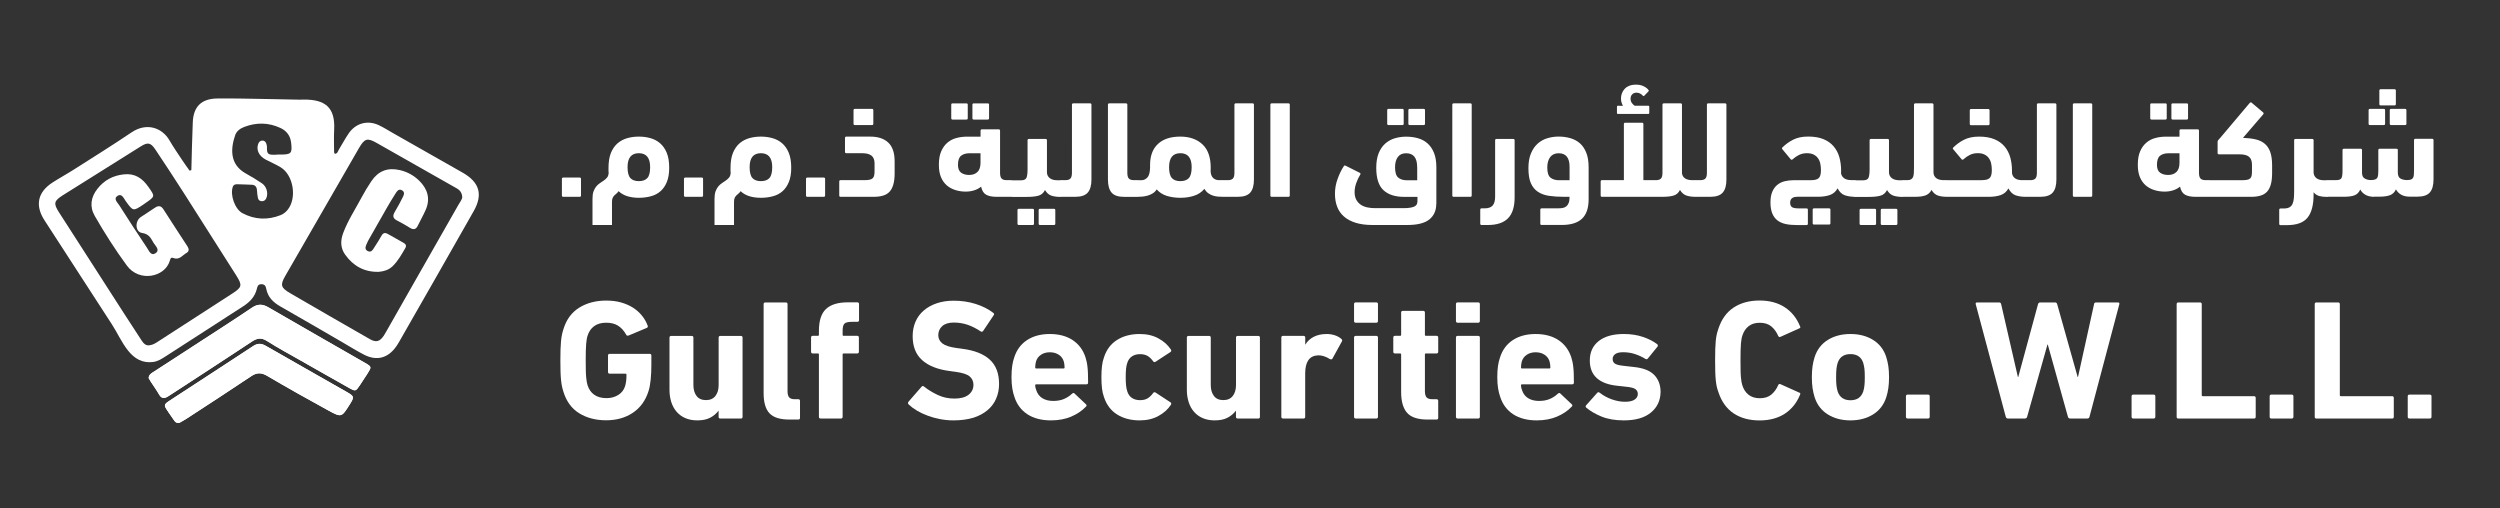 <?xml version="1.0" encoding="utf-8"?>
<!-- Generator: Adobe Illustrator 25.0.1, SVG Export Plug-In . SVG Version: 6.00 Build 0)  -->
<svg version="1.1" id="Layer_1" xmlns="http://www.w3.org/2000/svg" xmlns:xlink="http://www.w3.org/1999/xlink" x="0px" y="0px"
	 viewBox="0 0 509.12 103.55" style="enable-background:new 0 0 509.12 103.55;" xml:space="preserve">
<rect x="0" y="0" width="509.12" height="103.55" fill="#333333" stroke="none"/>
<style type="text/css">
	.st0{fill:#FFFFFF;}
	.st1{fill:#2E5894;}
</style>
<g>
	<path class="st0" d="M30.27,76.99c0.12,0.21,0.23,0.44,0.37,0.65c0.59,0.91,1.23,1.79,1.77,2.73c0.47,0.82,1.04,0.82,1.74,0.41
		c0.33-0.19,0.64-0.41,0.96-0.62c5.39-3.52,10.8-7.02,16.17-10.58c1.08-0.71,1.93-0.88,3.09-0.13c2.26,1.44,4.62,2.71,6.95,4.03
		c3.27,1.86,6.54,3.72,9.82,5.56c1.25,0.7,1.31,0.66,2.12-0.54c0.54-0.79,1.06-1.59,1.57-2.4c0.87-1.37,0.87-1.4-0.48-2.18
		c-6.58-3.78-13.17-7.53-19.73-11.34c-1.19-0.69-2.15-0.69-3.31,0.09c-3.91,2.63-7.89,5.18-11.84,7.75
		c-2.72,1.77-5.45,3.54-8.18,5.31C30.8,76.02,30.31,76.3,30.27,76.99"/>
	<path class="st0" d="M36.46,86.15c0.41-0.24,0.98-0.53,1.51-0.88c4.38-2.86,8.78-5.7,13.12-8.62c1.15-0.78,2.07-0.85,3.3-0.12
		c4.12,2.43,8.3,4.77,12.49,7.06c2.65,1.45,2.69,1.39,4.28-1.13c1.03-1.62,1.03-1.74-0.56-2.65c-5.48-3.14-10.99-6.23-16.46-9.38
		c-0.95-0.55-1.69-0.56-2.62,0.06c-5.59,3.69-11.22,7.32-16.82,10.99c-1.43,0.94-1.42,0.97-0.39,2.47c0.39,0.58,0.8,1.15,1.2,1.73
		C35.7,85.95,35.93,86.16,36.46,86.15"/>
	<path class="st0" d="M56.91,31.47c2.44,0.03,2.64-0.21,2.37-2.47c-0.17-1.39-0.95-2.38-2.17-2.94c-2.43-1.13-4.93-1.16-7.42-0.19
		c-0.79,0.31-1.5,0.82-1.79,1.64c-0.94,2.73-1.18,5.98,2.18,7.83c1.12,0.62,2.21,1.28,3.26,1.99c0.97,0.65,1.33,2.04,0.89,3.03
		c-0.17,0.39-0.45,0.61-0.87,0.62c-0.44,0-0.74-0.23-0.83-0.64c-0.1-0.5-0.17-1-0.19-1.51c-0.04-0.75-0.33-1.2-1.15-1.21
		c-0.96-0.02-1.91-0.09-2.87-0.1c-0.38,0-0.74,0.06-0.91,0.52c-0.59,1.62,0.41,4.56,1.98,5.38c2.5,1.32,5.11,1.44,7.76,0.39
		c0.54-0.21,0.99-0.57,1.37-1.01c2.01-2.37,1.28-7.14-1.38-8.74c-0.98-0.59-2.04-1.04-3.05-1.57c-1.34-0.71-1.94-1.95-1.52-3.14
		c0.13-0.39,0.38-0.68,0.8-0.72c0.43-0.03,0.72,0.21,0.86,0.61c0.08,0.24,0.15,0.5,0.14,0.75c-0.06,1.42,0.27,1.57,1.75,1.52
		C56.43,31.47,56.75,31.47,56.91,31.47 M30.4,70.32c0.78-0.08,1.3-0.45,1.84-0.8c5.03-3.25,10.07-6.5,15.1-9.76
		c1.95-1.26,2.04-1.67,0.77-3.67c-3.55-5.6-7.1-11.2-10.67-16.78c-1.89-2.95-3.81-5.88-5.76-8.8c-0.99-1.48-1.56-1.6-2.99-0.71
		c-5.3,3.3-10.59,6.62-15.87,9.95c-1.87,1.18-1.96,1.69-0.78,3.53c4.44,6.92,8.89,13.83,13.34,20.74c1.14,1.77,2.29,3.53,3.44,5.29
		C29.22,69.93,29.69,70.42,30.4,70.32 M94.14,40.12c-0.1-1.29-0.9-1.64-1.62-2.04c-5.26-2.99-10.52-5.98-15.79-8.96
		c-1.94-1.1-2.48-0.94-3.64,1.06c-5.01,8.66-10,17.33-14.99,26c-1.07,1.85-0.93,2.41,0.98,3.52c5.4,3.14,10.81,6.26,16.23,9.36
		c1.29,0.74,2.04,0.52,2.88-0.75c0.21-0.32,0.39-0.65,0.58-0.99c1.95-3.43,3.9-6.87,5.86-10.3c2.9-5.09,5.81-10.18,8.71-15.28
		C93.7,41.13,94.14,40.56,94.14,40.12 M38.97,34.63c0.09-3.25,0.15-6.49,0.29-9.74c0.13-3.16,1.74-4.78,4.94-4.83
		c3.44-0.05,6.89,0.06,10.33,0.11c2.17,0.03,4.33,0.09,6.5,0.13c0.25,0,0.51-0.02,0.77-0.02c4.33-0.04,6.5,1.51,6.25,6.14
		c-0.08,1.53-0.02,3.06-0.01,4.59c0,0.1,0.09,0.21,0.15,0.32c0.57-0.04,0.63-0.56,0.85-0.92c0.67-1.08,1.26-2.22,1.99-3.27
		c1.42-2.06,3.82-2.71,6.08-1.66c0.98,0.46,1.9,1.04,2.84,1.58c4.77,2.7,9.55,5.4,14.3,8.12c3.4,1.95,4.14,4.44,2.21,7.83
		c-5.02,8.88-10.11,17.73-15.17,26.59c-0.19,0.33-0.39,0.66-0.61,0.97c-1.66,2.36-3.94,2.99-6.51,1.68
		c-1.53-0.78-2.99-1.71-4.48-2.57c-4.2-2.43-8.38-4.87-12.59-7.27c-1.46-0.83-2.56-1.89-2.88-3.6c-0.11-0.57-0.33-0.93-0.99-0.93
		c-0.69,0-0.81,0.45-0.93,0.97c-0.39,1.58-1.42,2.66-2.76,3.52c-5.26,3.38-10.5,6.8-15.76,10.17c-0.79,0.51-1.6,1.05-2.59,1.18
		c-2.2,0.29-3.81-0.69-5.12-2.33c-1.31-1.65-2.15-3.58-3.28-5.33c-4.58-7.06-9.17-14.12-13.73-21.19c-1.97-3.05-1.39-5.74,1.64-7.7
		c1.44-0.93,2.96-1.75,4.41-2.68c3.91-2.49,7.84-4.94,11.68-7.53c3.1-2.09,6.25-0.93,7.73,1.64c0.8,1.38,1.71,2.69,2.59,4.02
		c0.48,0.73,1,1.44,1.51,2.15C38.72,34.73,38.84,34.68,38.97,34.63"/>
	<path class="st0" d="M30.27,76.99c0.04-0.69,0.53-0.97,1.02-1.28c2.73-1.76,5.46-3.53,8.18-5.31c3.95-2.57,7.93-5.11,11.84-7.75
		c1.16-0.78,2.12-0.78,3.31-0.09c6.56,3.81,13.16,7.56,19.73,11.34c1.36,0.78,1.35,0.81,0.48,2.18c-0.51,0.81-1.04,1.61-1.57,2.4
		c-0.82,1.21-0.87,1.24-2.12,0.54c-3.28-1.84-6.56-3.69-9.82-5.56c-2.33-1.32-4.69-2.6-6.95-4.03c-1.17-0.74-2.02-0.58-3.09,0.13
		c-5.36,3.56-10.77,7.06-16.17,10.58c-0.32,0.21-0.63,0.43-0.96,0.62c-0.7,0.42-1.27,0.41-1.74-0.41c-0.54-0.94-1.18-1.82-1.77-2.73
		C30.51,77.43,30.39,77.2,30.27,76.99"/>
	<path class="st0" d="M36.46,86.15c-0.53,0.02-0.76-0.2-0.95-0.46c-0.4-0.57-0.81-1.15-1.2-1.73c-1.02-1.51-1.04-1.54,0.39-2.47
		c5.6-3.67,11.23-7.3,16.82-10.99c0.93-0.62,1.67-0.61,2.62-0.06c5.47,3.15,10.98,6.25,16.46,9.38c1.58,0.91,1.58,1.02,0.56,2.65
		c-1.6,2.52-1.63,2.58-4.28,1.13c-4.2-2.3-8.37-4.64-12.49-7.06c-1.23-0.72-2.15-0.66-3.3,0.12c-4.34,2.92-8.74,5.76-13.12,8.62
		C37.44,85.62,36.87,85.91,36.46,86.15"/>
	<path class="st0" d="M77.11,55.36c-2.91,0.07-5.16-1.18-6.82-3.5c-0.97-1.35-0.98-2.84-0.41-4.38c0.96-2.59,2.49-4.88,3.77-7.3
		c0.6-1.12,1.26-2.22,1.97-3.27c1.42-2.11,3.33-2.84,5.8-2.27c1.53,0.35,2.86,1.09,3.97,2.18c1.7,1.68,2.29,3.66,1.3,5.92
		c-0.49,1.11-1.09,2.16-1.62,3.25c-0.36,0.74-0.86,0.84-1.55,0.43c-0.87-0.53-1.75-1.06-2.66-1.51c-0.95-0.47-0.9-1.05-0.42-1.84
		c0.56-0.92,1.07-1.88,1.55-2.85c0.25-0.5,0.56-1.11-0.17-1.49c-0.62-0.32-0.96,0.19-1.23,0.61c-0.66,1.01-1.27,2.06-1.88,3.11
		c-1.18,2.04-2.34,4.1-3.5,6.15c-0.16,0.28-0.32,0.56-0.44,0.85c-0.24,0.58-0.67,1.28,0.11,1.68c0.78,0.41,1.1-0.39,1.44-0.89
		c0.5-0.74,0.95-1.51,1.4-2.28c0.32-0.55,0.72-0.63,1.27-0.31c1.05,0.61,2.11,1.19,3.17,1.79c0.45,0.25,0.68,0.56,0.38,1.08
		c-0.77,1.32-1.51,2.67-2.63,3.74C79.13,54.98,78.17,55.27,77.11,55.36"/>
	<path class="st0" d="M25.22,35.51c2.24-0.26,3.76,0.78,5,2.55c1.36,1.94,1.4,1.91-0.55,3.26c-0.16,0.11-0.31,0.22-0.47,0.33
		c-2.1,1.4-2.08,1.39-3.58-0.67c-0.41-0.57-0.81-1.66-1.68-1.1c-0.92,0.59,0,1.37,0.36,1.94c1.84,2.91,3.73,5.79,5.64,8.65
		c0.39,0.58,0.8,1.68,1.68,1.13c1.05-0.65,0.07-1.48-0.32-2.1c-0.55-0.9-0.89-1.85-2.37-2.06c-1.4-0.2-1.49-2.4-0.27-3.23
		c0.95-0.65,1.93-1.25,2.88-1.9c0.71-0.48,1.25-0.45,1.75,0.33c1.61,2.53,3.26,5.03,4.89,7.54c0.32,0.5,0.37,1.01-0.19,1.32
		c-0.84,0.48-1.47,1.52-2.69,1.04c-0.57-0.22-0.62,0.25-0.73,0.6c-1.03,3.34-6.22,4.37-8.73,0.95c-2.38-3.24-4.54-6.63-6.54-10.11
		c-1.12-1.94-0.78-3.86,0.55-5.54C21.19,36.72,23.02,35.73,25.22,35.51"/>
</g>
<g>
	<g>
		<path class="st0" d="M114.77,79.87c-0.14-0.42-0.25-0.82-0.33-1.21c-0.08-0.39-0.14-0.84-0.19-1.32c-0.05-0.49-0.08-1.04-0.1-1.67
			c-0.02-0.63-0.03-1.38-0.03-2.26s0.01-1.63,0.03-2.26c0.02-0.63,0.06-1.18,0.1-1.67c0.05-0.49,0.11-0.93,0.19-1.32
			c0.08-0.39,0.19-0.8,0.33-1.21c0.6-1.92,1.67-3.36,3.21-4.31c1.54-0.95,3.37-1.43,5.47-1.43c1.11,0,2.12,0.13,3.03,0.38
			c0.9,0.26,1.71,0.61,2.42,1.06c0.71,0.45,1.31,0.99,1.81,1.6c0.5,0.61,0.89,1.28,1.16,2c0.12,0.23,0.07,0.41-0.14,0.52l-3.72,1.56
			c-0.26,0.07-0.42,0.01-0.49-0.18c-0.46-0.81-1.01-1.42-1.65-1.82c-0.64-0.41-1.44-0.61-2.42-0.61c-1.02,0-1.84,0.24-2.47,0.71
			c-0.63,0.47-1.07,1.12-1.32,1.93c-0.07,0.21-0.13,0.45-0.17,0.71c-0.05,0.27-0.09,0.59-0.12,0.97s-0.06,0.85-0.07,1.39
			c-0.01,0.54-0.02,1.2-0.02,1.97c0,0.76,0.01,1.42,0.02,1.98c0.01,0.56,0.03,1.03,0.07,1.41c0.03,0.38,0.07,0.7,0.12,0.97
			c0.05,0.27,0.1,0.5,0.17,0.71c0.26,0.81,0.7,1.45,1.34,1.91c0.64,0.46,1.48,0.7,2.52,0.7c0.88,0,1.67-0.21,2.36-0.63
			c0.69-0.42,1.17-1.02,1.42-1.81c0.09-0.3,0.16-0.64,0.21-1.01c0.05-0.37,0.07-0.81,0.07-1.32c0-0.14-0.07-0.21-0.21-0.21h-3.2
			c-0.23,0-0.35-0.12-0.35-0.35v-3.34c0-0.23,0.12-0.35,0.35-0.35h8.13c0.23,0,0.35,0.12,0.35,0.35v1.95c0,1.04-0.05,2.03-0.14,2.96
			c-0.09,0.93-0.24,1.72-0.45,2.36c-0.6,1.9-1.66,3.36-3.18,4.38c-1.52,1.02-3.33,1.53-5.44,1.53c-2.11,0-3.93-0.47-5.47-1.42
			C116.45,83.23,115.38,81.8,114.77,79.87z"/>
		<path class="st0" d="M146.69,85.23c-0.23,0-0.35-0.12-0.35-0.35v-1.22h-0.03c-0.44,0.58-1,1.05-1.69,1.41
			c-0.68,0.36-1.56,0.54-2.62,0.54c-0.93,0-1.74-0.16-2.45-0.47c-0.71-0.31-1.3-0.75-1.77-1.3c-0.48-0.56-0.84-1.21-1.08-1.98
			c-0.24-0.77-0.36-1.6-0.36-2.5v-10.6c0-0.23,0.12-0.35,0.35-0.35h4.17c0.23,0,0.35,0.12,0.35,0.35v9.66c0,0.9,0.21,1.64,0.64,2.21
			c0.43,0.57,1.07,0.85,1.93,0.85c0.83,0,1.47-0.28,1.91-0.84c0.44-0.56,0.66-1.3,0.66-2.22v-9.66c0-0.23,0.12-0.35,0.35-0.35h4.17
			c0.23,0,0.35,0.12,0.35,0.35v16.13c0,0.23-0.12,0.35-0.35,0.35H146.69z"/>
		<path class="st0" d="M160.73,85.44c-1.88,0-3.22-0.42-4.02-1.27s-1.2-2.21-1.2-4.09V61.94c0-0.23,0.12-0.35,0.35-0.35h4.17
			c0.23,0,0.35,0.12,0.35,0.35V79.7c0,0.58,0.12,0.99,0.35,1.24c0.23,0.24,0.6,0.36,1.11,0.36h0.73c0.23,0,0.35,0.12,0.35,0.35v3.44
			c0,0.23-0.12,0.35-0.35,0.35H160.73z"/>
		<path class="st0" d="M167.12,85.23c-0.23,0-0.35-0.12-0.35-0.35V72.19c0-0.14-0.07-0.21-0.21-0.21h-1.04
			c-0.23,0-0.35-0.12-0.35-0.35v-2.89c0-0.23,0.12-0.35,0.35-0.35h1.04c0.14,0,0.21-0.07,0.21-0.21v-0.8c0-2.06,0.48-3.55,1.44-4.45
			c0.96-0.91,2.45-1.36,4.47-1.36h1.91c0.23,0,0.35,0.12,0.35,0.35v3.27c0,0.23-0.12,0.35-0.35,0.35h-1.08
			c-0.77,0-1.28,0.12-1.53,0.36c-0.26,0.24-0.38,0.73-0.38,1.44v0.84c0,0.14,0.07,0.21,0.21,0.21h2.75c0.23,0,0.35,0.12,0.35,0.35
			v2.89c0,0.23-0.12,0.35-0.35,0.35h-2.75c-0.14,0-0.21,0.07-0.21,0.21v12.69c0,0.23-0.12,0.35-0.35,0.35H167.12z"/>
		<path class="st0" d="M194.17,85.61c-0.93,0-1.84-0.09-2.73-0.26c-0.89-0.17-1.73-0.4-2.52-0.7c-0.79-0.29-1.51-0.63-2.17-1.02
			c-0.66-0.39-1.22-0.81-1.69-1.25c-0.19-0.19-0.2-0.38-0.03-0.59l2.64-3.03c0.14-0.19,0.31-0.2,0.52-0.03
			c0.79,0.63,1.7,1.19,2.75,1.69c1.04,0.5,2.19,0.75,3.44,0.75c1.25,0,2.21-0.26,2.87-0.78c0.66-0.52,0.99-1.2,0.99-2.03
			c0-0.7-0.26-1.26-0.77-1.7c-0.51-0.44-1.47-0.75-2.89-0.94l-1.25-0.17c-2.41-0.32-4.26-1.06-5.54-2.21
			c-1.29-1.15-1.93-2.78-1.93-4.88c0-1.09,0.2-2.08,0.59-2.97c0.39-0.89,0.96-1.65,1.69-2.27c0.73-0.63,1.61-1.11,2.64-1.46
			c1.03-0.35,2.18-0.52,3.46-0.52c1.58,0,3.06,0.22,4.45,0.66c1.39,0.44,2.58,1.04,3.58,1.81c0.21,0.14,0.23,0.31,0.07,0.52
			l-2.12,3.16c-0.14,0.19-0.3,0.22-0.49,0.11c-0.9-0.6-1.8-1.06-2.69-1.36c-0.89-0.3-1.83-0.45-2.8-0.45
			c-1.04,0-1.83,0.25-2.36,0.73s-0.8,1.1-0.8,1.84c0,0.67,0.27,1.23,0.82,1.67c0.55,0.44,1.5,0.75,2.87,0.94l1.25,0.17
			c2.46,0.32,4.31,1.06,5.56,2.21c1.25,1.15,1.88,2.8,1.88,4.95c0,1.07-0.2,2.06-0.59,2.97c-0.39,0.92-0.98,1.7-1.76,2.36
			c-0.78,0.66-1.74,1.18-2.9,1.55C197.04,85.42,195.7,85.61,194.17,85.61z"/>
		<path class="st0" d="M214.02,85.61c-1.92,0-3.52-0.42-4.8-1.25c-1.27-0.84-2.15-2.02-2.64-3.55c-0.19-0.53-0.33-1.11-0.43-1.74
			c-0.1-0.63-0.16-1.38-0.16-2.26c0-0.88,0.05-1.64,0.14-2.27s0.23-1.22,0.42-1.76c0.49-1.53,1.36-2.71,2.62-3.53
			c1.26-0.82,2.8-1.23,4.61-1.23c1.88,0,3.44,0.42,4.68,1.25c1.24,0.83,2.1,1.99,2.59,3.47c0.09,0.28,0.17,0.57,0.24,0.89
			c0.07,0.31,0.13,0.67,0.17,1.06c0.05,0.39,0.08,0.85,0.1,1.37c0.02,0.52,0.03,1.14,0.03,1.86c0,0.23-0.13,0.35-0.38,0.35h-10.19
			c-0.14,0-0.21,0.07-0.21,0.21c0.02,0.35,0.09,0.66,0.21,0.94c0.23,0.74,0.65,1.3,1.25,1.67c0.6,0.37,1.34,0.56,2.22,0.56
			c0.83,0,1.56-0.13,2.19-0.4c0.63-0.27,1.18-0.63,1.67-1.1c0.21-0.16,0.37-0.16,0.49,0l2.29,2.16c0.19,0.16,0.2,0.32,0.03,0.49
			c-0.81,0.86-1.82,1.54-3.03,2.05C216.95,85.35,215.57,85.61,214.02,85.61z M216.59,75.04c0.14,0,0.21-0.07,0.21-0.21
			c0-0.26-0.02-0.48-0.05-0.68s-0.08-0.39-0.12-0.57c-0.19-0.58-0.53-1.03-1.03-1.35c-0.5-0.32-1.09-0.49-1.79-0.49
			s-1.29,0.16-1.79,0.49c-0.5,0.32-0.84,0.77-1.03,1.35c-0.05,0.19-0.09,0.38-0.12,0.57s-0.05,0.42-0.05,0.68
			c0,0.14,0.07,0.21,0.21,0.21H216.59z"/>
		<path class="st0" d="M232.09,85.61c-1.78,0-3.31-0.4-4.59-1.2c-1.28-0.8-2.17-1.99-2.68-3.56c-0.19-0.51-0.32-1.09-0.4-1.74
			c-0.08-0.65-0.12-1.42-0.12-2.3c0-0.88,0.04-1.64,0.12-2.29c0.08-0.65,0.21-1.23,0.4-1.74c0.51-1.58,1.4-2.76,2.68-3.56
			c1.27-0.8,2.8-1.2,4.59-1.2c1.46,0,2.74,0.29,3.82,0.89c1.09,0.59,1.93,1.35,2.54,2.27c0.12,0.19,0.09,0.35-0.07,0.49l-3.02,1.98
			c-0.21,0.14-0.38,0.12-0.52-0.07c-0.37-0.51-0.76-0.88-1.16-1.11c-0.41-0.23-0.91-0.35-1.51-0.35c-0.65,0-1.2,0.15-1.65,0.45
			c-0.45,0.3-0.77,0.75-0.96,1.35c-0.12,0.35-0.2,0.74-0.24,1.18c-0.05,0.44-0.07,1.01-0.07,1.7s0.02,1.26,0.07,1.7
			c0.05,0.44,0.13,0.84,0.24,1.18c0.19,0.6,0.5,1.06,0.96,1.36c0.45,0.3,1,0.45,1.65,0.45c0.6,0,1.11-0.12,1.51-0.35
			c0.4-0.23,0.79-0.6,1.16-1.11c0.14-0.19,0.31-0.21,0.52-0.07l3.02,1.98c0.16,0.14,0.19,0.3,0.07,0.49
			c-0.6,0.93-1.45,1.69-2.54,2.28C234.83,85.31,233.55,85.61,232.09,85.61z"/>
		<path class="st0" d="M252.05,85.23c-0.23,0-0.35-0.12-0.35-0.35v-1.22h-0.03c-0.44,0.58-1,1.05-1.69,1.41
			c-0.68,0.36-1.56,0.54-2.62,0.54c-0.93,0-1.74-0.16-2.45-0.47c-0.71-0.31-1.3-0.75-1.77-1.3c-0.48-0.56-0.84-1.21-1.08-1.98
			c-0.24-0.77-0.36-1.6-0.36-2.5v-10.6c0-0.23,0.12-0.35,0.35-0.35h4.17c0.23,0,0.35,0.12,0.35,0.35v9.66c0,0.9,0.21,1.64,0.64,2.21
			c0.43,0.57,1.07,0.85,1.93,0.85c0.83,0,1.47-0.28,1.91-0.84c0.44-0.56,0.66-1.3,0.66-2.22v-9.66c0-0.23,0.12-0.35,0.35-0.35h4.17
			c0.23,0,0.35,0.12,0.35,0.35v16.13c0,0.23-0.12,0.35-0.35,0.35H252.05z"/>
		<path class="st0" d="M261.29,85.23c-0.23,0-0.35-0.12-0.35-0.35V68.75c0-0.23,0.12-0.35,0.35-0.35h4.17
			c0.23,0,0.35,0.12,0.35,0.35v1.42h0.03c0.39-0.67,0.96-1.2,1.7-1.58c0.74-0.38,1.63-0.57,2.68-0.57c0.56,0,1.09,0.09,1.62,0.26
			c0.52,0.17,0.97,0.42,1.34,0.75c0.16,0.14,0.2,0.3,0.1,0.49l-1.95,3.54c-0.12,0.14-0.28,0.16-0.49,0.07
			c-0.84-0.53-1.65-0.79-2.43-0.77c-0.9,0.05-1.56,0.38-1.98,1.01c-0.42,0.63-0.63,1.51-0.63,2.64v8.87c0,0.23-0.12,0.35-0.35,0.35
			H261.29z"/>
		<path class="st0" d="M276.1,65.72c-0.23,0-0.35-0.12-0.35-0.35v-3.44c0-0.23,0.12-0.35,0.35-0.35h4.17c0.23,0,0.35,0.12,0.35,0.35
			v3.44c0,0.23-0.12,0.35-0.35,0.35H276.1z M276.1,85.23c-0.23,0-0.35-0.12-0.35-0.35V68.75c0-0.23,0.12-0.35,0.35-0.35h4.17
			c0.23,0,0.35,0.12,0.35,0.35v16.13c0,0.23-0.12,0.35-0.35,0.35H276.1z"/>
		<path class="st0" d="M290.7,85.44c-1.95,0-3.33-0.45-4.14-1.36c-0.81-0.9-1.22-2.32-1.22-4.24v-7.65c0-0.14-0.07-0.21-0.21-0.21
			h-1.04c-0.23,0-0.35-0.12-0.35-0.35v-2.89c0-0.23,0.12-0.35,0.35-0.35h1.04c0.14,0,0.21-0.07,0.21-0.21v-4.52
			c0-0.23,0.12-0.35,0.35-0.35h4.14c0.23,0,0.35,0.12,0.35,0.35v4.52c0,0.14,0.07,0.21,0.21,0.21h2.15c0.23,0,0.35,0.12,0.35,0.35
			v2.89c0,0.23-0.12,0.35-0.35,0.35h-2.15c-0.14,0-0.21,0.07-0.21,0.21v7.44c0,0.63,0.12,1.06,0.35,1.31
			c0.23,0.24,0.63,0.36,1.18,0.36h0.83c0.23,0,0.35,0.12,0.35,0.35v3.44c0,0.23-0.12,0.35-0.35,0.35H290.7z"/>
		<path class="st0" d="M296.85,65.72c-0.23,0-0.35-0.12-0.35-0.35v-3.44c0-0.23,0.12-0.35,0.35-0.35h4.17
			c0.23,0,0.35,0.12,0.35,0.35v3.44c0,0.23-0.12,0.35-0.35,0.35H296.85z M296.85,85.23c-0.23,0-0.35-0.12-0.35-0.35V68.75
			c0-0.23,0.12-0.35,0.35-0.35h4.17c0.23,0,0.35,0.12,0.35,0.35v16.13c0,0.23-0.12,0.35-0.35,0.35H296.85z"/>
		<path class="st0" d="M312.95,85.61c-1.92,0-3.52-0.42-4.8-1.25c-1.27-0.84-2.15-2.02-2.64-3.55c-0.19-0.53-0.33-1.11-0.43-1.74
			c-0.1-0.63-0.16-1.38-0.16-2.26c0-0.88,0.05-1.64,0.14-2.27c0.09-0.64,0.23-1.22,0.42-1.76c0.49-1.53,1.36-2.71,2.62-3.53
			c1.26-0.82,2.8-1.23,4.61-1.23c1.88,0,3.44,0.42,4.68,1.25c1.24,0.83,2.1,1.99,2.59,3.47c0.09,0.28,0.17,0.57,0.24,0.89
			c0.07,0.31,0.13,0.67,0.17,1.06c0.05,0.39,0.08,0.85,0.1,1.37c0.02,0.52,0.03,1.14,0.03,1.86c0,0.23-0.13,0.35-0.38,0.35h-10.19
			c-0.14,0-0.21,0.07-0.21,0.21c0.02,0.35,0.09,0.66,0.21,0.94c0.23,0.74,0.65,1.3,1.25,1.67c0.6,0.37,1.34,0.56,2.22,0.56
			c0.83,0,1.56-0.13,2.19-0.4c0.63-0.27,1.18-0.63,1.67-1.1c0.21-0.16,0.37-0.16,0.49,0l2.29,2.16c0.19,0.16,0.2,0.32,0.03,0.49
			c-0.81,0.86-1.82,1.54-3.03,2.05C315.88,85.35,314.5,85.61,312.95,85.61z M315.52,75.04c0.14,0,0.21-0.07,0.21-0.21
			c0-0.26-0.02-0.48-0.05-0.68c-0.03-0.2-0.08-0.39-0.12-0.57c-0.19-0.58-0.53-1.03-1.03-1.35c-0.5-0.32-1.09-0.49-1.79-0.49
			c-0.7,0-1.29,0.16-1.79,0.49c-0.5,0.32-0.84,0.77-1.03,1.35c-0.05,0.19-0.09,0.38-0.12,0.57c-0.03,0.2-0.05,0.42-0.05,0.68
			c0,0.14,0.07,0.21,0.21,0.21H315.52z"/>
		<path class="st0" d="M330.68,85.61c-1.76,0-3.27-0.26-4.54-0.78c-1.26-0.52-2.3-1.13-3.11-1.82c-0.16-0.16-0.16-0.32,0-0.49
			l2.26-2.54c0.14-0.14,0.3-0.14,0.49,0c0.74,0.58,1.56,1.03,2.47,1.35s1.8,0.49,2.68,0.49c0.88,0,1.54-0.15,1.97-0.45
			c0.43-0.3,0.64-0.68,0.64-1.15c0-0.39-0.16-0.71-0.47-0.96c-0.31-0.24-0.96-0.41-1.93-0.5l-1.88-0.21
			c-1.79-0.19-3.15-0.71-4.09-1.56c-0.94-0.86-1.41-2.05-1.41-3.58c0-1.67,0.6-2.99,1.81-3.95c1.21-0.96,2.91-1.44,5.11-1.44
			c1.44,0,2.74,0.2,3.89,0.59c1.16,0.39,2.13,0.89,2.92,1.49c0.16,0.16,0.17,0.34,0.03,0.52l-1.95,2.4
			c-0.14,0.16-0.3,0.19-0.49,0.07c-0.58-0.37-1.26-0.69-2.05-0.96c-0.79-0.27-1.62-0.4-2.5-0.4c-0.72,0-1.25,0.13-1.6,0.38
			c-0.35,0.26-0.52,0.59-0.52,1.01c0,0.39,0.15,0.7,0.45,0.92c0.3,0.22,0.93,0.38,1.88,0.47l1.84,0.21
			c1.99,0.19,3.42,0.73,4.29,1.63c0.87,0.9,1.3,2.06,1.3,3.47c-0.02,1.74-0.68,3.13-1.96,4.19
			C334.93,85.08,333.09,85.61,330.68,85.61z"/>
		<path class="st0" d="M349.93,79.8c-0.14-0.37-0.25-0.75-0.33-1.13c-0.08-0.38-0.14-0.81-0.19-1.29c-0.05-0.47-0.08-1.03-0.1-1.67
			c-0.02-0.64-0.03-1.41-0.03-2.31c0-0.91,0.01-1.67,0.03-2.31c0.02-0.64,0.06-1.19,0.1-1.67c0.05-0.47,0.11-0.9,0.19-1.27
			c0.08-0.37,0.19-0.75,0.33-1.15c0.63-1.95,1.66-3.4,3.11-4.36c1.45-0.96,3.22-1.44,5.3-1.44c2.02,0,3.73,0.46,5.13,1.38
			c1.4,0.91,2.44,2.21,3.11,3.88c0.12,0.21,0.06,0.35-0.17,0.42l-3.79,1.7c-0.21,0.12-0.37,0.06-0.49-0.17
			c-0.33-0.77-0.78-1.4-1.37-1.91c-0.59-0.51-1.39-0.77-2.38-0.77c-0.93,0-1.69,0.23-2.28,0.7c-0.59,0.46-1.01,1.1-1.27,1.91
			c-0.07,0.21-0.13,0.43-0.17,0.68c-0.05,0.24-0.09,0.55-0.12,0.92c-0.03,0.37-0.06,0.84-0.07,1.39c-0.01,0.56-0.02,1.25-0.02,2.09
			c0,0.83,0.01,1.53,0.02,2.08c0.01,0.56,0.03,1.02,0.07,1.39c0.03,0.37,0.07,0.68,0.12,0.92c0.05,0.25,0.1,0.47,0.17,0.68
			c0.26,0.81,0.68,1.45,1.27,1.91c0.59,0.46,1.35,0.7,2.28,0.7c1,0,1.79-0.26,2.38-0.77c0.59-0.51,1.05-1.15,1.37-1.91
			c0.12-0.23,0.28-0.29,0.49-0.17l3.79,1.7c0.23,0.07,0.29,0.21,0.17,0.42c-0.67,1.67-1.71,2.96-3.11,3.88
			c-1.4,0.91-3.11,1.37-5.13,1.37c-2.09,0-3.85-0.48-5.3-1.44C351.6,83.2,350.56,81.75,349.93,79.8z"/>
		<path class="st0" d="M376.84,85.61c-1.78,0-3.33-0.41-4.62-1.22c-1.3-0.81-2.19-1.98-2.68-3.51c-0.19-0.6-0.32-1.22-0.42-1.86
			c-0.09-0.64-0.14-1.37-0.14-2.21c0-0.83,0.05-1.57,0.14-2.21c0.09-0.64,0.23-1.26,0.42-1.86c0.49-1.53,1.38-2.7,2.68-3.51
			c1.3-0.81,2.84-1.21,4.62-1.21c1.78,0,3.32,0.4,4.62,1.21c1.3,0.81,2.19,1.98,2.68,3.51c0.19,0.6,0.32,1.22,0.42,1.86
			c0.09,0.63,0.14,1.37,0.14,2.21c0,0.84-0.05,1.57-0.14,2.21c-0.09,0.64-0.23,1.26-0.42,1.86c-0.49,1.53-1.38,2.7-2.68,3.51
			C380.16,85.2,378.62,85.61,376.84,85.61z M376.84,81.51c1.34,0,2.21-0.6,2.61-1.81c0.12-0.39,0.2-0.79,0.24-1.2
			c0.05-0.4,0.07-0.97,0.07-1.69c0-0.72-0.02-1.28-0.07-1.69c-0.05-0.4-0.13-0.8-0.24-1.2c-0.39-1.2-1.26-1.81-2.61-1.81
			c-1.34,0-2.21,0.6-2.61,1.81c-0.12,0.39-0.2,0.8-0.24,1.2c-0.05,0.41-0.07,0.97-0.07,1.69c0,0.72,0.02,1.28,0.07,1.69
			c0.05,0.41,0.13,0.81,0.24,1.2C374.63,80.9,375.5,81.51,376.84,81.51z"/>
		<path class="st0" d="M388.14,80.71c0-0.23,0.12-0.35,0.35-0.35h4.14c0.23,0,0.35,0.12,0.35,0.35v4.17c0,0.23-0.12,0.35-0.35,0.35
			h-4.14c-0.23,0-0.35-0.12-0.35-0.35V80.71z"/>
		<path class="st0" d="M421.58,85.23c-0.23,0-0.38-0.12-0.45-0.35l-4.1-14.71h-0.07l-4.14,14.71c-0.07,0.23-0.22,0.35-0.45,0.35
			h-3.48c-0.21,0-0.35-0.12-0.42-0.35l-6.12-22.94c-0.05-0.23,0.05-0.35,0.28-0.35h4.48c0.23,0,0.37,0.12,0.42,0.35l3.41,14.84h0.07
			l4.03-14.84c0.07-0.23,0.22-0.35,0.45-0.35h3.03c0.21,0,0.35,0.12,0.42,0.35l4.17,14.84h0.07l3.27-14.84
			c0.02-0.23,0.16-0.35,0.42-0.35h4.45c0.23,0,0.33,0.12,0.28,0.35l-6.08,22.94c-0.05,0.23-0.2,0.35-0.45,0.35H421.58z"/>
		<path class="st0" d="M434.09,80.71c0-0.23,0.12-0.35,0.35-0.35h4.14c0.23,0,0.35,0.12,0.35,0.35v4.17c0,0.23-0.12,0.35-0.35,0.35
			h-4.14c-0.23,0-0.35-0.12-0.35-0.35V80.71z"/>
		<path class="st0" d="M443.27,61.94c0-0.23,0.12-0.35,0.35-0.35h4.41c0.23,0,0.35,0.12,0.35,0.35v18.53c0,0.14,0.07,0.21,0.21,0.21
			h10.43c0.23,0,0.35,0.12,0.35,0.35v3.86c0,0.23-0.12,0.35-0.35,0.35h-15.4c-0.23,0-0.35-0.12-0.35-0.35V61.94z"/>
		<path class="st0" d="M462.21,80.71c0-0.23,0.12-0.35,0.35-0.35h4.14c0.23,0,0.35,0.12,0.35,0.35v4.17c0,0.23-0.12,0.35-0.35,0.35
			h-4.14c-0.23,0-0.35-0.12-0.35-0.35V80.71z"/>
		<path class="st0" d="M471.39,61.94c0-0.23,0.12-0.35,0.35-0.35h4.41c0.23,0,0.35,0.12,0.35,0.35v18.53c0,0.14,0.07,0.21,0.21,0.21
			h10.43c0.23,0,0.35,0.12,0.35,0.35v3.86c0,0.23-0.12,0.35-0.35,0.35h-15.4c-0.23,0-0.35-0.12-0.35-0.35V61.94z"/>
		<path class="st0" d="M490.33,80.71c0-0.23,0.12-0.35,0.35-0.35h4.14c0.23,0,0.35,0.12,0.35,0.35v4.17c0,0.23-0.12,0.35-0.35,0.35
			h-4.14c-0.23,0-0.35-0.12-0.35-0.35V80.71z"/>
	</g>
	<path class="st0" d="M114.43,36.44c0-0.19,0.09-0.28,0.28-0.28h3.33c0.19,0,0.28,0.09,0.28,0.28v3.36c0,0.19-0.09,0.28-0.28,0.28
		h-3.33c-0.19,0-0.28-0.09-0.28-0.28V36.44z M130.11,40.28c-0.84,0-1.61-0.1-2.31-0.31c-0.7-0.21-1.31-0.55-1.83-1.04
		c-0.13,0.21-0.27,0.36-0.42,0.48c-0.15,0.11-0.29,0.24-0.43,0.38c-0.14,0.14-0.26,0.31-0.35,0.5c-0.09,0.2-0.14,0.46-0.14,0.8v4.73
		h-3.97V40.5c0-0.63,0.07-1.15,0.22-1.55c0.15-0.4,0.34-0.74,0.57-1.01c0.23-0.27,0.48-0.49,0.76-0.67
		c0.27-0.18,0.53-0.35,0.78-0.53c0.25-0.18,0.47-0.37,0.64-0.59c0.18-0.21,0.28-0.5,0.32-0.85c-0.02-0.17-0.03-0.35-0.03-0.53
		c0-0.19,0-0.38,0-0.59c0-1.23,0.17-2.25,0.5-3.06c0.34-0.81,0.79-1.46,1.36-1.95c0.57-0.48,1.23-0.83,1.97-1.04
		c0.75-0.21,1.53-0.31,2.35-0.31c0.82,0,1.6,0.1,2.35,0.31c0.75,0.21,1.4,0.55,1.97,1.04c0.57,0.49,1.02,1.13,1.36,1.95
		c0.34,0.81,0.5,1.83,0.5,3.06c0,1.14-0.16,2.1-0.48,2.88c-0.32,0.78-0.75,1.41-1.3,1.89c-0.55,0.48-1.2,0.82-1.96,1.02
		C131.8,40.17,130.98,40.28,130.11,40.28z M132.4,34.03c0-1.88-0.77-2.83-2.3-2.83c-1.53,0-2.3,0.94-2.3,2.83
		c0,1.06,0.19,1.81,0.57,2.23c0.38,0.42,0.96,0.63,1.72,0.63c0.78,0,1.36-0.21,1.74-0.63C132.22,35.84,132.4,35.1,132.4,34.03
		L132.4,34.03z M139.29,36.44c0-0.19,0.09-0.28,0.28-0.28h3.33c0.19,0,0.28,0.09,0.28,0.28v3.36c0,0.19-0.09,0.28-0.28,0.28h-3.33
		c-0.19,0-0.28-0.09-0.28-0.28V36.44z M154.96,40.28c-0.84,0-1.61-0.1-2.31-0.31c-0.7-0.21-1.31-0.55-1.83-1.04
		c-0.13,0.21-0.27,0.36-0.42,0.48c-0.15,0.11-0.29,0.24-0.43,0.38s-0.26,0.31-0.35,0.5c-0.09,0.2-0.14,0.46-0.14,0.8v4.73h-3.97
		V40.5c0-0.63,0.07-1.15,0.22-1.55c0.15-0.4,0.34-0.74,0.57-1.01c0.23-0.27,0.48-0.49,0.76-0.67c0.27-0.18,0.53-0.35,0.78-0.53
		c0.25-0.18,0.47-0.37,0.64-0.59c0.18-0.21,0.28-0.5,0.32-0.85c-0.02-0.17-0.03-0.35-0.03-0.53c0-0.19,0-0.38,0-0.59
		c0-1.23,0.17-2.25,0.5-3.06c0.34-0.81,0.79-1.46,1.36-1.95c0.57-0.48,1.23-0.83,1.97-1.04c0.75-0.21,1.53-0.31,2.35-0.31
		c0.82,0,1.6,0.1,2.35,0.31c0.75,0.21,1.4,0.55,1.97,1.04c0.57,0.49,1.02,1.13,1.36,1.95s0.5,1.83,0.5,3.06
		c0,1.14-0.16,2.1-0.48,2.88c-0.32,0.78-0.75,1.41-1.3,1.89c-0.55,0.48-1.2,0.82-1.96,1.02C156.65,40.17,155.84,40.28,154.96,40.28z
		 M157.26,34.03c0-1.88-0.77-2.83-2.3-2.83c-1.53,0-2.3,0.94-2.3,2.83c0,1.06,0.19,1.81,0.57,2.23c0.38,0.42,0.96,0.63,1.72,0.63
		c0.78,0,1.36-0.21,1.74-0.63C157.07,35.84,157.26,35.1,157.26,34.03L157.26,34.03z M164.14,36.44c0-0.19,0.09-0.28,0.28-0.28h3.33
		c0.19,0,0.28,0.09,0.28,0.28v3.36c0,0.19-0.09,0.28-0.28,0.28h-3.33c-0.19,0-0.28-0.09-0.28-0.28V36.44z M182.19,35.29
		c0,0.91-0.09,1.68-0.27,2.3c-0.18,0.62-0.44,1.11-0.78,1.47c-0.35,0.36-0.78,0.63-1.32,0.78c-0.53,0.16-1.15,0.24-1.86,0.24h-6.77
		c-0.19,0-0.28-0.09-0.28-0.28v-2.83c0-0.19,0.09-0.28,0.28-0.28h4.81c0.47,0,0.84-0.03,1.12-0.1c0.28-0.07,0.49-0.17,0.63-0.32
		c0.14-0.15,0.23-0.35,0.28-0.59c0.05-0.24,0.07-0.54,0.07-0.9v-1.51c0-0.73-0.21-1.25-0.63-1.58c-0.42-0.33-1.05-0.49-1.89-0.49
		h-3.22c-0.19,0-0.28-0.09-0.28-0.28V28.1c0-0.19,0.09-0.28,0.28-0.28h4.87c1.59,0,2.81,0.41,3.67,1.22
		c0.86,0.81,1.29,2.09,1.29,3.82V35.29z M174.1,25.47c-0.19,0-0.28-0.09-0.28-0.28v-2.74c0-0.19,0.09-0.28,0.28-0.28h3.47
		c0.19,0,0.28,0.09,0.28,0.28v2.74c0,0.19-0.09,0.28-0.28,0.28H174.1z M199.69,27.82v-1.2c0-0.19,0.09-0.28,0.28-0.28h3.41
		c0.19,0,0.28,0.09,0.28,0.28v8.59c0,0.56,0.11,0.95,0.32,1.16c0.21,0.21,0.55,0.32,1.02,0.32h0.87c0.75,0,1.12,0.57,1.12,1.71
		c0,0.65-0.09,1.1-0.27,1.33c-0.18,0.23-0.46,0.35-0.85,0.35h-2.91c-0.91,0-1.63-0.14-2.14-0.43c-0.51-0.29-0.85-0.83-1.02-1.64
		c-0.41,0.34-0.89,0.59-1.43,0.76c-0.54,0.17-1.11,0.25-1.71,0.25c-0.73,0-1.42-0.1-2.09-0.31c-0.66-0.21-1.25-0.52-1.75-0.95
		c-0.5-0.43-0.9-0.99-1.19-1.68c-0.29-0.69-0.43-1.53-0.43-2.52c0-1.12,0.16-2.05,0.49-2.78c0.33-0.74,0.76-1.32,1.29-1.76
		c0.53-0.44,1.14-0.75,1.82-0.92c0.68-0.18,1.38-0.27,2.09-0.27H199.69z M194,24.35c-0.19,0-0.28-0.09-0.28-0.28v-2.74
		c0-0.19,0.09-0.28,0.28-0.28h2.8c0.19,0,0.28,0.09,0.28,0.28v2.74c0,0.19-0.09,0.28-0.28,0.28H194z M197.36,35.63
		c0.71,0,1.27-0.2,1.69-0.6c0.42-0.4,0.63-1.03,0.63-1.89v-1.93h-2.24c-0.71,0-1.28,0.17-1.71,0.5c-0.43,0.34-0.64,0.95-0.64,1.85
		c0,0.77,0.21,1.3,0.64,1.61C196.17,35.48,196.71,35.63,197.36,35.63z M198.31,24.35c-0.19,0-0.28-0.09-0.28-0.28v-2.74
		c0-0.19,0.09-0.28,0.28-0.28h2.83c0.19,0,0.28,0.09,0.28,0.28v2.74c0,0.19-0.09,0.28-0.28,0.28H198.31z M209.26,28.58
		c0-0.19,0.09-0.28,0.28-0.28h3.39c0.19,0,0.28,0.09,0.28,0.28v6.61c0.04,0.47,0.24,0.84,0.6,1.11c0.36,0.27,0.87,0.41,1.53,0.41
		h0.64c0.37,0,0.65,0.13,0.84,0.39c0.19,0.26,0.28,0.69,0.28,1.29c0,1.14-0.37,1.71-1.12,1.71c-0.71,0-1.33-0.08-1.85-0.25
		c-0.52-0.17-0.96-0.55-1.32-1.15c-0.3,0.6-0.74,0.98-1.33,1.15c-0.59,0.17-1.4,0.25-2.42,0.25h-2.88c-0.37,0-0.65-0.12-0.84-0.35
		c-0.19-0.23-0.28-0.67-0.28-1.3c0-0.63,0.09-1.08,0.27-1.34c0.18-0.26,0.46-0.39,0.85-0.39h1.74c0.6,0,0.97-0.17,1.12-0.52
		c0.15-0.35,0.22-0.94,0.22-1.78V28.58z M207.49,45.82c-0.19,0-0.28-0.09-0.28-0.28v-2.74c0-0.19,0.09-0.28,0.28-0.28h2.8
		c0.19,0,0.28,0.09,0.28,0.28v2.74c0,0.19-0.09,0.28-0.28,0.28H207.49z M211.8,45.82c-0.19,0-0.28-0.09-0.28-0.28v-2.74
		c0-0.19,0.09-0.28,0.28-0.28h2.83c0.19,0,0.28,0.09,0.28,0.28v2.74c0,0.19-0.09,0.28-0.28,0.28H211.8z M215.97,40.08
		c-0.37,0-0.65-0.07-0.84-0.2c-0.19-0.13-0.28-0.39-0.28-0.78c0-0.22,0.02-0.48,0.07-0.76c0.05-0.28,0.11-0.54,0.2-0.78
		c0.08-0.24,0.2-0.45,0.34-0.62c0.14-0.17,0.31-0.25,0.52-0.25h0.98c0.47,0,0.81-0.11,1.02-0.32c0.21-0.21,0.32-0.6,0.32-1.16V21.33
		c0-0.19,0.09-0.28,0.28-0.28h3.41c0.19,0,0.28,0.09,0.28,0.28v15.23c0,1.21-0.25,2.1-0.76,2.67c-0.5,0.57-1.34,0.85-2.52,0.85
		H215.97z M225.63,21.33c0-0.19,0.09-0.28,0.28-0.28h3.39c0.19,0,0.28,0.09,0.28,0.28v13.88c0,0.56,0.11,0.95,0.32,1.16
		c0.21,0.21,0.55,0.32,1.02,0.32h0.76c0.37,0,0.65,0.14,0.84,0.41c0.19,0.27,0.28,0.72,0.28,1.36c0,0.67-0.09,1.11-0.27,1.32
		c-0.18,0.21-0.46,0.31-0.85,0.31h-2.77c-1.18,0-2.02-0.28-2.52-0.85c-0.5-0.57-0.76-1.46-0.76-2.67V21.33z M240.38,40.28
		c-0.99,0-1.9-0.13-2.73-0.38c-0.83-0.25-1.53-0.69-2.09-1.33c-0.21,0.34-0.48,0.61-0.81,0.81c-0.34,0.21-0.69,0.36-1.05,0.46
		c-0.36,0.1-0.72,0.17-1.08,0.2c-0.35,0.03-0.67,0.04-0.95,0.04c-0.37,0-0.65-0.12-0.84-0.36c-0.19-0.24-0.28-0.67-0.28-1.29
		c0-0.63,0.08-1.08,0.25-1.34c0.17-0.26,0.46-0.39,0.87-0.39h0.81c0.43,0,0.82-0.18,1.16-0.53c0.35-0.35,0.54-1.02,0.57-1.99v-0.56
		c0-1.87,0.53-3.3,1.6-4.3c1.06-1,2.58-1.5,4.56-1.5c1.88,0,3.39,0.53,4.51,1.58c1.12,1.05,1.68,2.64,1.68,4.77
		c0,0.13,0,0.26-0.01,0.38c-0.01,0.12-0.01,0.24-0.01,0.35c0.04,0.62,0.21,1.07,0.53,1.36c0.32,0.29,0.72,0.43,1.2,0.43h0.81
		c0.37,0,0.65,0.13,0.84,0.39c0.19,0.26,0.28,0.69,0.28,1.29c0,1.14-0.37,1.71-1.12,1.71c-0.34,0-0.68-0.01-1.04-0.04
		c-0.35-0.03-0.7-0.1-1.04-0.21c-0.34-0.11-0.65-0.28-0.95-0.49c-0.3-0.21-0.56-0.51-0.78-0.88c-0.56,0.67-1.26,1.14-2.11,1.41
		C242.32,40.14,241.39,40.28,240.38,40.28z M242.68,34.03c0-1.88-0.77-2.83-2.3-2.83c-1.53,0-2.3,0.94-2.3,2.83
		c0,1.06,0.19,1.81,0.57,2.23c0.38,0.42,0.96,0.63,1.72,0.63c0.78,0,1.36-0.21,1.74-0.63C242.49,35.84,242.68,35.1,242.68,34.03
		L242.68,34.03z M249.06,40.08c-0.37,0-0.65-0.07-0.84-0.2c-0.19-0.13-0.28-0.39-0.28-0.78c0-0.22,0.02-0.48,0.07-0.76
		c0.05-0.28,0.11-0.54,0.2-0.78c0.08-0.24,0.2-0.45,0.34-0.62s0.31-0.25,0.52-0.25h0.98c0.47,0,0.81-0.11,1.02-0.32
		c0.21-0.21,0.32-0.6,0.32-1.16V21.33c0-0.19,0.09-0.28,0.28-0.28h3.41c0.19,0,0.28,0.09,0.28,0.28v15.23c0,1.21-0.25,2.1-0.76,2.67
		c-0.5,0.57-1.34,0.85-2.52,0.85H249.06z M262.66,39.8c0,0.19-0.09,0.28-0.28,0.28h-3.39c-0.19,0-0.28-0.09-0.28-0.28V21.33
		c0-0.19,0.09-0.28,0.28-0.28h3.39c0.19,0,0.28,0.09,0.28,0.28V39.8z M292.49,41.54c0,1.34-0.47,2.39-1.41,3.15
		c-0.94,0.76-2.44,1.13-4.49,1.13h-7.08c-1.33,0-2.47-0.15-3.43-0.45c-0.96-0.3-1.75-0.72-2.38-1.27c-0.63-0.55-1.09-1.22-1.39-2
		c-0.3-0.78-0.45-1.66-0.45-2.63c0-1.04,0.18-2.07,0.55-3.06c0.36-1,0.78-1.85,1.25-2.56c0.09-0.17,0.23-0.2,0.42-0.08l2.85,1.43
		c0.15,0.09,0.18,0.21,0.08,0.36c-0.32,0.52-0.59,1.09-0.81,1.71c-0.22,0.62-0.34,1.23-0.34,1.85c0,0.65,0.13,1.19,0.38,1.62
		c0.25,0.43,0.57,0.76,0.97,1.01c0.39,0.24,0.83,0.41,1.33,0.5c0.49,0.09,0.98,0.14,1.47,0.14h5.82c0.56,0,1.03-0.03,1.4-0.1
		c0.37-0.07,0.66-0.15,0.87-0.27c0.21-0.11,0.35-0.26,0.43-0.43c0.08-0.18,0.13-0.38,0.13-0.6v-0.9h-2.71
		c-1.83,0-3.23-0.45-4.21-1.36c-0.98-0.9-1.47-2.42-1.47-4.55c0-1.19,0.17-2.2,0.5-3.01c0.34-0.81,0.79-1.46,1.36-1.96
		c0.57-0.49,1.22-0.85,1.95-1.06c0.73-0.21,1.48-0.32,2.27-0.32c0.84,0,1.63,0.1,2.38,0.31c0.75,0.21,1.4,0.55,1.96,1.04
		c0.56,0.49,1,1.13,1.33,1.93c0.33,0.8,0.49,1.8,0.49,2.99V41.54z M282.78,25.47c-0.19,0-0.28-0.09-0.28-0.28v-2.74
		c0-0.19,0.09-0.28,0.28-0.28h2.8c0.19,0,0.28,0.09,0.28,0.28v2.74c0,0.19-0.09,0.28-0.28,0.28H282.78z M288.6,34.01
		c0-1.87-0.75-2.8-2.24-2.8c-0.75,0-1.31,0.25-1.69,0.76c-0.38,0.5-0.57,1.2-0.57,2.1c0,1.03,0.21,1.72,0.64,2.09
		c0.43,0.36,1,0.55,1.71,0.55h2.16V34.01L288.6,34.01z M287.09,25.47c-0.19,0-0.28-0.09-0.28-0.28v-2.74c0-0.19,0.09-0.28,0.28-0.28
		h2.83c0.19,0,0.28,0.09,0.28,0.28v2.74c0,0.19-0.09,0.28-0.28,0.28H287.09z M299.71,39.8c0,0.19-0.09,0.28-0.28,0.28h-3.39
		c-0.19,0-0.28-0.09-0.28-0.28V21.33c0-0.19,0.09-0.28,0.28-0.28h3.39c0.19,0,0.28,0.09,0.28,0.28V39.8z M301.73,45.82
		c-0.19,0-0.28-0.09-0.28-0.28v-2.83c0-0.19,0.09-0.28,0.28-0.28h0.62c0.76,0,1.31-0.2,1.64-0.59c0.33-0.39,0.49-0.99,0.49-1.79
		V28.58c0-0.19,0.09-0.28,0.28-0.28h3.41c0.19,0,0.28,0.09,0.28,0.28v11.62c0,1.92-0.45,3.34-1.34,4.25
		c-0.9,0.91-2.26,1.37-4.09,1.37H301.73z M313.96,45.82c-0.19,0-0.28-0.09-0.28-0.28v-2.83c0-0.19,0.09-0.28,0.28-0.28h3.22
		c0.37,0,0.71-0.02,1.01-0.07c0.3-0.05,0.55-0.15,0.77-0.32c0.21-0.17,0.38-0.41,0.5-0.71c0.12-0.31,0.18-0.72,0.18-1.25h-1.18
		c-1.12,0-2.12-0.07-3.01-0.2c-0.89-0.13-1.64-0.41-2.27-0.83c-0.63-0.42-1.1-1.01-1.43-1.76c-0.33-0.76-0.49-1.77-0.49-3.04
		c0-1.19,0.17-2.2,0.52-3.02c0.35-0.82,0.8-1.48,1.37-1.99c0.57-0.5,1.22-0.87,1.96-1.09c0.74-0.22,1.5-0.34,2.28-0.34
		c0.82,0,1.6,0.1,2.35,0.31c0.75,0.21,1.4,0.55,1.96,1.02c0.56,0.48,1,1.12,1.33,1.93c0.33,0.81,0.49,1.81,0.49,3.01v6.52
		c0,1.75-0.44,3.06-1.33,3.92c-0.89,0.86-2.27,1.29-4.16,1.29H313.96z M319.64,33.98c0-1.85-0.74-2.77-2.21-2.77
		c-0.77,0-1.34,0.26-1.74,0.78c-0.39,0.52-0.59,1.23-0.59,2.13c0,1.03,0.22,1.71,0.66,2.06c0.44,0.35,1.01,0.52,1.72,0.52h2.16
		V33.98L319.64,33.98z M342.54,35.35c0.07,0.43,0.29,0.76,0.64,0.99c0.35,0.23,0.84,0.35,1.46,0.35h0.64c0.37,0,0.65,0.13,0.84,0.39
		c0.19,0.26,0.28,0.69,0.28,1.29c0,1.14-0.37,1.71-1.12,1.71c-0.69,0-1.3-0.08-1.82-0.25c-0.52-0.17-0.97-0.55-1.34-1.15
		c-0.28,0.58-0.7,0.96-1.25,1.13c-0.55,0.18-1.31,0.27-2.28,0.27h-12.34c-0.19,0-0.28-0.09-0.28-0.28v-2.83
		c0-0.19,0.09-0.28,0.28-0.28h4.45V25.27c0-0.19,0.09-0.28,0.28-0.28h3.41c0.19,0,0.28,0.09,0.28,0.28v11.42h2.55
		c0.47,0,0.81-0.11,1.02-0.32c0.21-0.21,0.32-0.6,0.32-1.16V21.33c0-0.19,0.09-0.28,0.28-0.28h3.41c0.19,0,0.28,0.09,0.28,0.28
		V35.35z M330.5,21.52c-0.11-0.21-0.21-0.43-0.28-0.67c-0.07-0.24-0.11-0.51-0.11-0.81c0-0.34,0.06-0.67,0.18-1.01
		c0.12-0.34,0.3-0.64,0.55-0.91c0.24-0.27,0.55-0.48,0.94-0.64c0.38-0.16,0.84-0.24,1.39-0.24c0.6,0,1.11,0.11,1.55,0.32
		c0.44,0.21,0.78,0.48,1.02,0.8c0.06,0.09,0.05,0.18-0.03,0.25l-0.84,0.87c-0.09,0.11-0.19,0.12-0.28,0.03
		c-0.39-0.43-0.83-0.64-1.32-0.64c-0.35,0-0.64,0.11-0.87,0.34s-0.34,0.52-0.34,0.9c0,0.34,0.09,0.63,0.27,0.87
		c0.18,0.24,0.37,0.43,0.57,0.56h2.8c0.11,0,0.17,0.07,0.17,0.2v1.26c0,0.13-0.06,0.2-0.17,0.2h-6.24c-0.11,0-0.17-0.07-0.17-0.2
		v-1.26c0-0.13,0.06-0.2,0.17-0.2H330.5z M345.28,40.08c-0.37,0-0.65-0.07-0.84-0.2c-0.19-0.13-0.28-0.39-0.28-0.78
		c0-0.22,0.02-0.48,0.07-0.76c0.05-0.28,0.11-0.54,0.2-0.78c0.08-0.24,0.2-0.45,0.34-0.62c0.14-0.17,0.31-0.25,0.52-0.25h0.98
		c0.47,0,0.81-0.11,1.02-0.32c0.21-0.21,0.32-0.6,0.32-1.16V21.33c0-0.19,0.09-0.28,0.28-0.28h3.41c0.19,0,0.28,0.09,0.28,0.28
		v15.23c0,1.21-0.25,2.1-0.76,2.67c-0.5,0.57-1.34,0.85-2.52,0.85H345.28z M365.99,40.08c-0.49,0-0.84,0.1-1.08,0.31
		c-0.23,0.21-0.35,0.49-0.35,0.87c0,0.43,0.12,0.73,0.36,0.91c0.24,0.18,0.72,0.27,1.43,0.27h1.54c0.19,0,0.28,0.09,0.28,0.28v2.83
		c0,0.19-0.09,0.28-0.28,0.28h-2.02c-0.86,0-1.62-0.07-2.28-0.22c-0.66-0.15-1.22-0.41-1.67-0.77c-0.45-0.36-0.79-0.84-1.02-1.43
		c-0.23-0.59-0.35-1.32-0.35-2.2c0-0.88,0.13-1.6,0.38-2.18c0.25-0.58,0.59-1.04,1.02-1.39c0.43-0.35,0.93-0.59,1.5-0.73
		c0.57-0.14,1.16-0.21,1.78-0.21h3.41c0.45,0,0.81-0.03,1.09-0.1c0.28-0.07,0.5-0.18,0.66-0.34c0.16-0.16,0.27-0.37,0.34-0.64
		c0.07-0.27,0.1-0.61,0.1-1.02c0-0.47-0.05-0.9-0.14-1.32c-0.09-0.41-0.25-0.77-0.48-1.08c-0.22-0.31-0.52-0.55-0.88-0.73
		c-0.36-0.18-0.82-0.27-1.36-0.27c-0.6,0-1.13,0.12-1.6,0.35c-0.47,0.23-0.9,0.53-1.29,0.88c-0.13,0.13-0.26,0.14-0.39,0.03
		l-1.65-1.99c-0.17-0.17-0.2-0.31-0.08-0.42c0.65-0.65,1.39-1.19,2.23-1.61c0.83-0.42,1.84-0.63,3.04-0.63
		c1.23,0,2.27,0.18,3.12,0.53c0.85,0.35,1.54,0.84,2.07,1.47c0.53,0.63,0.92,1.36,1.16,2.21c0.24,0.85,0.36,1.77,0.36,2.76
		c0,0.09,0,0.18-0.01,0.25c-0.01,0.07-0.01,0.15-0.01,0.22c0.06,0.43,0.26,0.77,0.62,1.04c0.35,0.26,0.86,0.39,1.51,0.39h0.64
		c0.37,0,0.65,0.13,0.84,0.39c0.19,0.26,0.28,0.69,0.28,1.29c0,1.14-0.37,1.71-1.12,1.71c-0.78,0-1.46-0.11-2.04-0.32
		c-0.58-0.21-1.05-0.68-1.43-1.39c-0.37,0.67-0.9,1.12-1.58,1.36c-0.68,0.23-1.49,0.35-2.42,0.35H365.99z M369.43,45.73
		c-0.19,0-0.28-0.09-0.28-0.28v-2.74c0-0.19,0.09-0.28,0.28-0.28h3.05c0.19,0,0.28,0.09,0.28,0.28v2.74c0,0.19-0.09,0.28-0.28,0.28
		H369.43z M380.74,28.58c0-0.19,0.09-0.28,0.28-0.28h3.39c0.19,0,0.28,0.09,0.28,0.28v6.61c0.04,0.47,0.24,0.84,0.6,1.11
		c0.36,0.27,0.87,0.41,1.53,0.41h0.64c0.37,0,0.65,0.13,0.84,0.39c0.19,0.26,0.28,0.69,0.28,1.29c0,1.14-0.37,1.71-1.12,1.71
		c-0.71,0-1.33-0.08-1.85-0.25c-0.52-0.17-0.96-0.55-1.32-1.15c-0.3,0.6-0.74,0.98-1.33,1.15c-0.59,0.17-1.4,0.25-2.42,0.25h-2.88
		c-0.37,0-0.65-0.12-0.84-0.35c-0.19-0.23-0.28-0.67-0.28-1.3c0-0.63,0.09-1.08,0.27-1.34c0.18-0.26,0.46-0.39,0.85-0.39h1.74
		c0.6,0,0.97-0.17,1.12-0.52c0.15-0.35,0.22-0.94,0.22-1.78V28.58z M378.98,45.82c-0.19,0-0.28-0.09-0.28-0.28v-2.74
		c0-0.19,0.09-0.28,0.28-0.28h2.8c0.19,0,0.28,0.09,0.28,0.28v2.74c0,0.19-0.09,0.28-0.28,0.28H378.98z M383.29,45.82
		c-0.19,0-0.28-0.09-0.28-0.28v-2.74c0-0.19,0.09-0.28,0.28-0.28h2.83c0.19,0,0.28,0.09,0.28,0.28v2.74c0,0.19-0.09,0.28-0.28,0.28
		H383.29z M389.78,21.33c0-0.19,0.09-0.28,0.28-0.28h3.41c0.19,0,0.28,0.09,0.28,0.28v13.85c0.04,0.49,0.23,0.86,0.59,1.12
		c0.35,0.26,0.87,0.39,1.54,0.39h0.64c0.37,0,0.65,0.13,0.84,0.39c0.19,0.26,0.28,0.69,0.28,1.29c0,1.14-0.37,1.71-1.12,1.71
		c-0.71,0-1.33-0.08-1.85-0.25c-0.52-0.17-0.96-0.55-1.32-1.15c-0.28,0.54-0.69,0.91-1.22,1.11c-0.53,0.2-1.26,0.29-2.17,0.29h-2.52
		c-0.37,0-0.65-0.07-0.84-0.2c-0.19-0.13-0.28-0.39-0.28-0.78c0-0.22,0.02-0.48,0.07-0.76c0.05-0.28,0.11-0.54,0.2-0.78
		c0.08-0.24,0.2-0.45,0.34-0.62c0.14-0.17,0.31-0.25,0.52-0.25h0.98c0.32,0,0.57-0.06,0.76-0.17c0.19-0.11,0.32-0.28,0.41-0.49
		c0.08-0.21,0.14-0.48,0.15-0.8c0.02-0.32,0.03-0.68,0.03-1.09V21.33z M397.84,30.48c-0.17-0.17-0.2-0.31-0.08-0.42
		c0.65-0.65,1.39-1.19,2.23-1.61c0.83-0.42,1.84-0.63,3.04-0.63c1.23,0,2.27,0.18,3.12,0.53c0.85,0.35,1.54,0.84,2.07,1.47
		c0.53,0.63,0.92,1.36,1.16,2.21c0.24,0.85,0.36,1.77,0.36,2.76v0.45c0.06,0.45,0.26,0.8,0.6,1.06c0.35,0.26,0.84,0.39,1.5,0.39
		h0.64c0.37,0,0.65,0.13,0.84,0.39c0.19,0.26,0.28,0.69,0.28,1.29c0,1.14-0.37,1.71-1.12,1.71c-0.78,0-1.46-0.11-2.04-0.32
		c-0.58-0.21-1.05-0.68-1.43-1.39c-0.37,0.67-0.9,1.12-1.58,1.36c-0.68,0.23-1.49,0.35-2.42,0.35h-8.51c-0.37,0-0.65-0.13-0.84-0.38
		c-0.19-0.25-0.28-0.68-0.28-1.27c0-0.6,0.08-1.04,0.25-1.32c0.17-0.28,0.46-0.42,0.87-0.42h6.94c0.45,0,0.81-0.03,1.09-0.1
		c0.28-0.07,0.5-0.18,0.66-0.34c0.16-0.16,0.27-0.37,0.34-0.64c0.07-0.27,0.1-0.61,0.1-1.02c0-0.47-0.05-0.9-0.14-1.32
		c-0.09-0.41-0.25-0.77-0.48-1.08c-0.22-0.31-0.52-0.55-0.88-0.73c-0.36-0.18-0.82-0.27-1.36-0.27c-0.6,0-1.13,0.12-1.6,0.35
		c-0.47,0.23-0.9,0.53-1.29,0.88c-0.13,0.13-0.26,0.14-0.39,0.03L397.84,30.48L397.84,30.48z M401.42,25.5
		c-0.19,0-0.28-0.09-0.28-0.28v-2.74c0-0.19,0.09-0.28,0.28-0.28h3.47c0.19,0,0.28,0.09,0.28,0.28v2.74c0,0.19-0.09,0.28-0.28,0.28
		H401.42z M412.48,40.08c-0.37,0-0.65-0.07-0.84-0.2c-0.19-0.13-0.28-0.39-0.28-0.78c0-0.22,0.02-0.48,0.07-0.76
		c0.05-0.28,0.11-0.54,0.2-0.78c0.08-0.24,0.2-0.45,0.34-0.62c0.14-0.17,0.31-0.25,0.52-0.25h0.98c0.47,0,0.81-0.11,1.02-0.32
		c0.21-0.21,0.32-0.6,0.32-1.16V21.33c0-0.19,0.09-0.28,0.28-0.28h3.41c0.19,0,0.28,0.09,0.28,0.28v15.23c0,1.21-0.25,2.1-0.76,2.67
		c-0.5,0.57-1.34,0.85-2.52,0.85H412.48z M426.08,39.8c0,0.19-0.09,0.28-0.28,0.28h-3.39c-0.19,0-0.28-0.09-0.28-0.28V21.33
		c0-0.19,0.09-0.28,0.28-0.28h3.39c0.19,0,0.28,0.09,0.28,0.28V39.8z M443.85,27.82v-1.2c0-0.19,0.09-0.28,0.28-0.28h3.41
		c0.19,0,0.28,0.09,0.28,0.28v8.59c0,0.56,0.11,0.95,0.32,1.16c0.21,0.21,0.55,0.32,1.02,0.32h0.87c0.75,0,1.12,0.57,1.12,1.71
		c0,0.65-0.09,1.1-0.27,1.33c-0.18,0.23-0.46,0.35-0.85,0.35h-2.91c-0.91,0-1.63-0.14-2.14-0.43c-0.51-0.29-0.85-0.83-1.02-1.64
		c-0.41,0.34-0.89,0.59-1.43,0.76c-0.54,0.17-1.11,0.25-1.71,0.25c-0.73,0-1.42-0.1-2.09-0.31c-0.66-0.21-1.25-0.52-1.75-0.95
		c-0.5-0.43-0.9-0.99-1.19-1.68c-0.29-0.69-0.43-1.53-0.43-2.52c0-1.12,0.16-2.05,0.49-2.78c0.33-0.74,0.76-1.32,1.29-1.76
		c0.53-0.44,1.14-0.75,1.82-0.92c0.68-0.18,1.38-0.27,2.09-0.27H443.85z M438.17,24.35c-0.19,0-0.28-0.09-0.28-0.28v-2.74
		c0-0.19,0.09-0.28,0.28-0.28h2.8c0.19,0,0.28,0.09,0.28,0.28v2.74c0,0.19-0.09,0.28-0.28,0.28H438.17z M441.53,35.63
		c0.71,0,1.27-0.2,1.69-0.6c0.42-0.4,0.63-1.03,0.63-1.89v-1.93h-2.24c-0.71,0-1.28,0.17-1.71,0.5c-0.43,0.34-0.64,0.95-0.64,1.85
		c0,0.77,0.21,1.3,0.64,1.61C440.34,35.48,440.88,35.63,441.53,35.63z M442.48,24.35c-0.19,0-0.28-0.09-0.28-0.28v-2.74
		c0-0.19,0.09-0.28,0.28-0.28h2.83c0.19,0,0.28,0.09,0.28,0.28v2.74c0,0.19-0.09,0.28-0.28,0.28H442.48z M456.78,28.07
		c0.97,0.04,1.82,0.14,2.56,0.31c0.74,0.17,1.36,0.46,1.86,0.88c0.5,0.42,0.88,0.98,1.13,1.69c0.25,0.71,0.38,1.6,0.38,2.69v1.65
		c0,0.91-0.09,1.68-0.27,2.3c-0.18,0.62-0.44,1.11-0.78,1.47c-0.35,0.36-0.78,0.63-1.32,0.78c-0.53,0.16-1.15,0.24-1.86,0.24h-8.23
		c-0.37,0-0.65-0.13-0.84-0.39c-0.19-0.26-0.28-0.73-0.28-1.4c0-0.63,0.09-1.06,0.27-1.27c0.18-0.21,0.46-0.32,0.85-0.32h6.27
		c0.45,0,0.81-0.03,1.09-0.08s0.49-0.15,0.64-0.29c0.15-0.14,0.25-0.33,0.29-0.57c0.05-0.24,0.07-0.55,0.07-0.92v-1.29
		c0-0.75-0.2-1.29-0.6-1.62c-0.4-0.34-1.04-0.5-1.92-0.5h-4.2c-0.19,0-0.28-0.09-0.28-0.28v-2.3c0-0.13,0.07-0.28,0.22-0.43
		c0.15-0.16,0.28-0.3,0.39-0.43l5.93-7.02c0.11-0.13,0.23-0.16,0.36-0.08l2.32,1.96c0.15,0.11,0.19,0.24,0.11,0.39L456.78,28.07z
		 M467.19,28.58c0-0.19,0.09-0.28,0.28-0.28h3.41c0.19,0,0.28,0.09,0.28,0.28v6.61c0.04,0.47,0.24,0.84,0.6,1.11
		c0.36,0.27,0.87,0.41,1.53,0.41h0.62c0.37,0,0.65,0.13,0.84,0.39c0.19,0.26,0.28,0.69,0.28,1.29c0,1.14-0.37,1.71-1.12,1.71
		c-0.62,0-1.15-0.06-1.6-0.18c-0.45-0.12-0.83-0.38-1.15-0.77v0.45c0,2.13-0.41,3.7-1.23,4.72c-0.82,1.02-2.22,1.53-4.2,1.53h-1.29
		c-0.19,0-0.28-0.09-0.28-0.28v-2.83c0-0.19,0.09-0.28,0.28-0.28h0.62c0.5,0,0.9-0.08,1.18-0.24c0.28-0.16,0.49-0.39,0.63-0.7
		c0.14-0.31,0.23-0.69,0.27-1.13c0.04-0.45,0.06-0.96,0.06-1.54V28.58z M483.51,40.08c-0.73,0-1.33-0.14-1.79-0.41
		c-0.47-0.27-0.82-0.63-1.06-1.08c-0.26,0.6-0.65,0.99-1.18,1.19c-0.52,0.2-1.26,0.29-2.21,0.29h-3.36c-0.37,0-0.65-0.11-0.84-0.32
		c-0.19-0.21-0.28-0.63-0.28-1.25c0-0.65,0.09-1.12,0.27-1.4c0.18-0.28,0.46-0.42,0.85-0.42h1.88c0.54,0,0.89-0.14,1.04-0.41
		c0.15-0.27,0.22-0.77,0.22-1.5v-4.2c0-0.19,0.09-0.28,0.28-0.28h3.41c0.19,0,0.28,0.09,0.28,0.28v4.59c0,0.6,0.19,1,0.56,1.2
		c0.37,0.21,0.78,0.31,1.23,0.31c0.35,0,0.64-0.04,0.85-0.11c0.21-0.07,0.37-0.19,0.46-0.34c0.09-0.15,0.15-0.35,0.18-0.6
		c0.03-0.25,0.04-0.56,0.04-0.94v-4.11c0-0.19,0.09-0.28,0.28-0.28h3.41c0.19,0,0.28,0.09,0.28,0.28v4.56
		c0,0.63,0.19,1.05,0.57,1.25c0.38,0.2,0.82,0.29,1.3,0.29c0.35,0,0.62-0.04,0.81-0.11c0.19-0.07,0.33-0.19,0.42-0.35
		c0.09-0.16,0.15-0.36,0.17-0.62c0.02-0.25,0.03-0.56,0.03-0.94v-6.1c0-0.19,0.09-0.28,0.28-0.28h3.41c0.19,0,0.28,0.09,0.28,0.28
		v7.98c0,1.21-0.25,2.1-0.76,2.67c-0.5,0.57-1.34,0.85-2.52,0.85h-1.54c-0.73,0-1.32-0.14-1.78-0.41c-0.46-0.27-0.81-0.63-1.05-1.08
		c-0.26,0.58-0.66,0.97-1.19,1.18c-0.53,0.21-1.26,0.31-2.17,0.31H483.51z M482.64,25.47c-0.19,0-0.28-0.09-0.28-0.28v-2.74
		c0-0.19,0.09-0.28,0.28-0.28h2.8c0.19,0,0.28,0.09,0.28,0.28v2.74c0,0.19-0.09,0.28-0.28,0.28H482.64z M484.83,21.47
		c-0.19,0-0.28-0.09-0.28-0.28v-2.74c0-0.19,0.09-0.28,0.28-0.28h2.8c0.19,0,0.28,0.09,0.28,0.28v2.74c0,0.19-0.09,0.28-0.28,0.28
		H484.83z M486.95,25.47c-0.19,0-0.28-0.09-0.28-0.28v-2.74c0-0.19,0.09-0.28,0.28-0.28h2.83c0.19,0,0.28,0.09,0.28,0.28v2.74
		c0,0.19-0.09,0.28-0.28,0.28H486.95z"/>
</g>
</svg>
